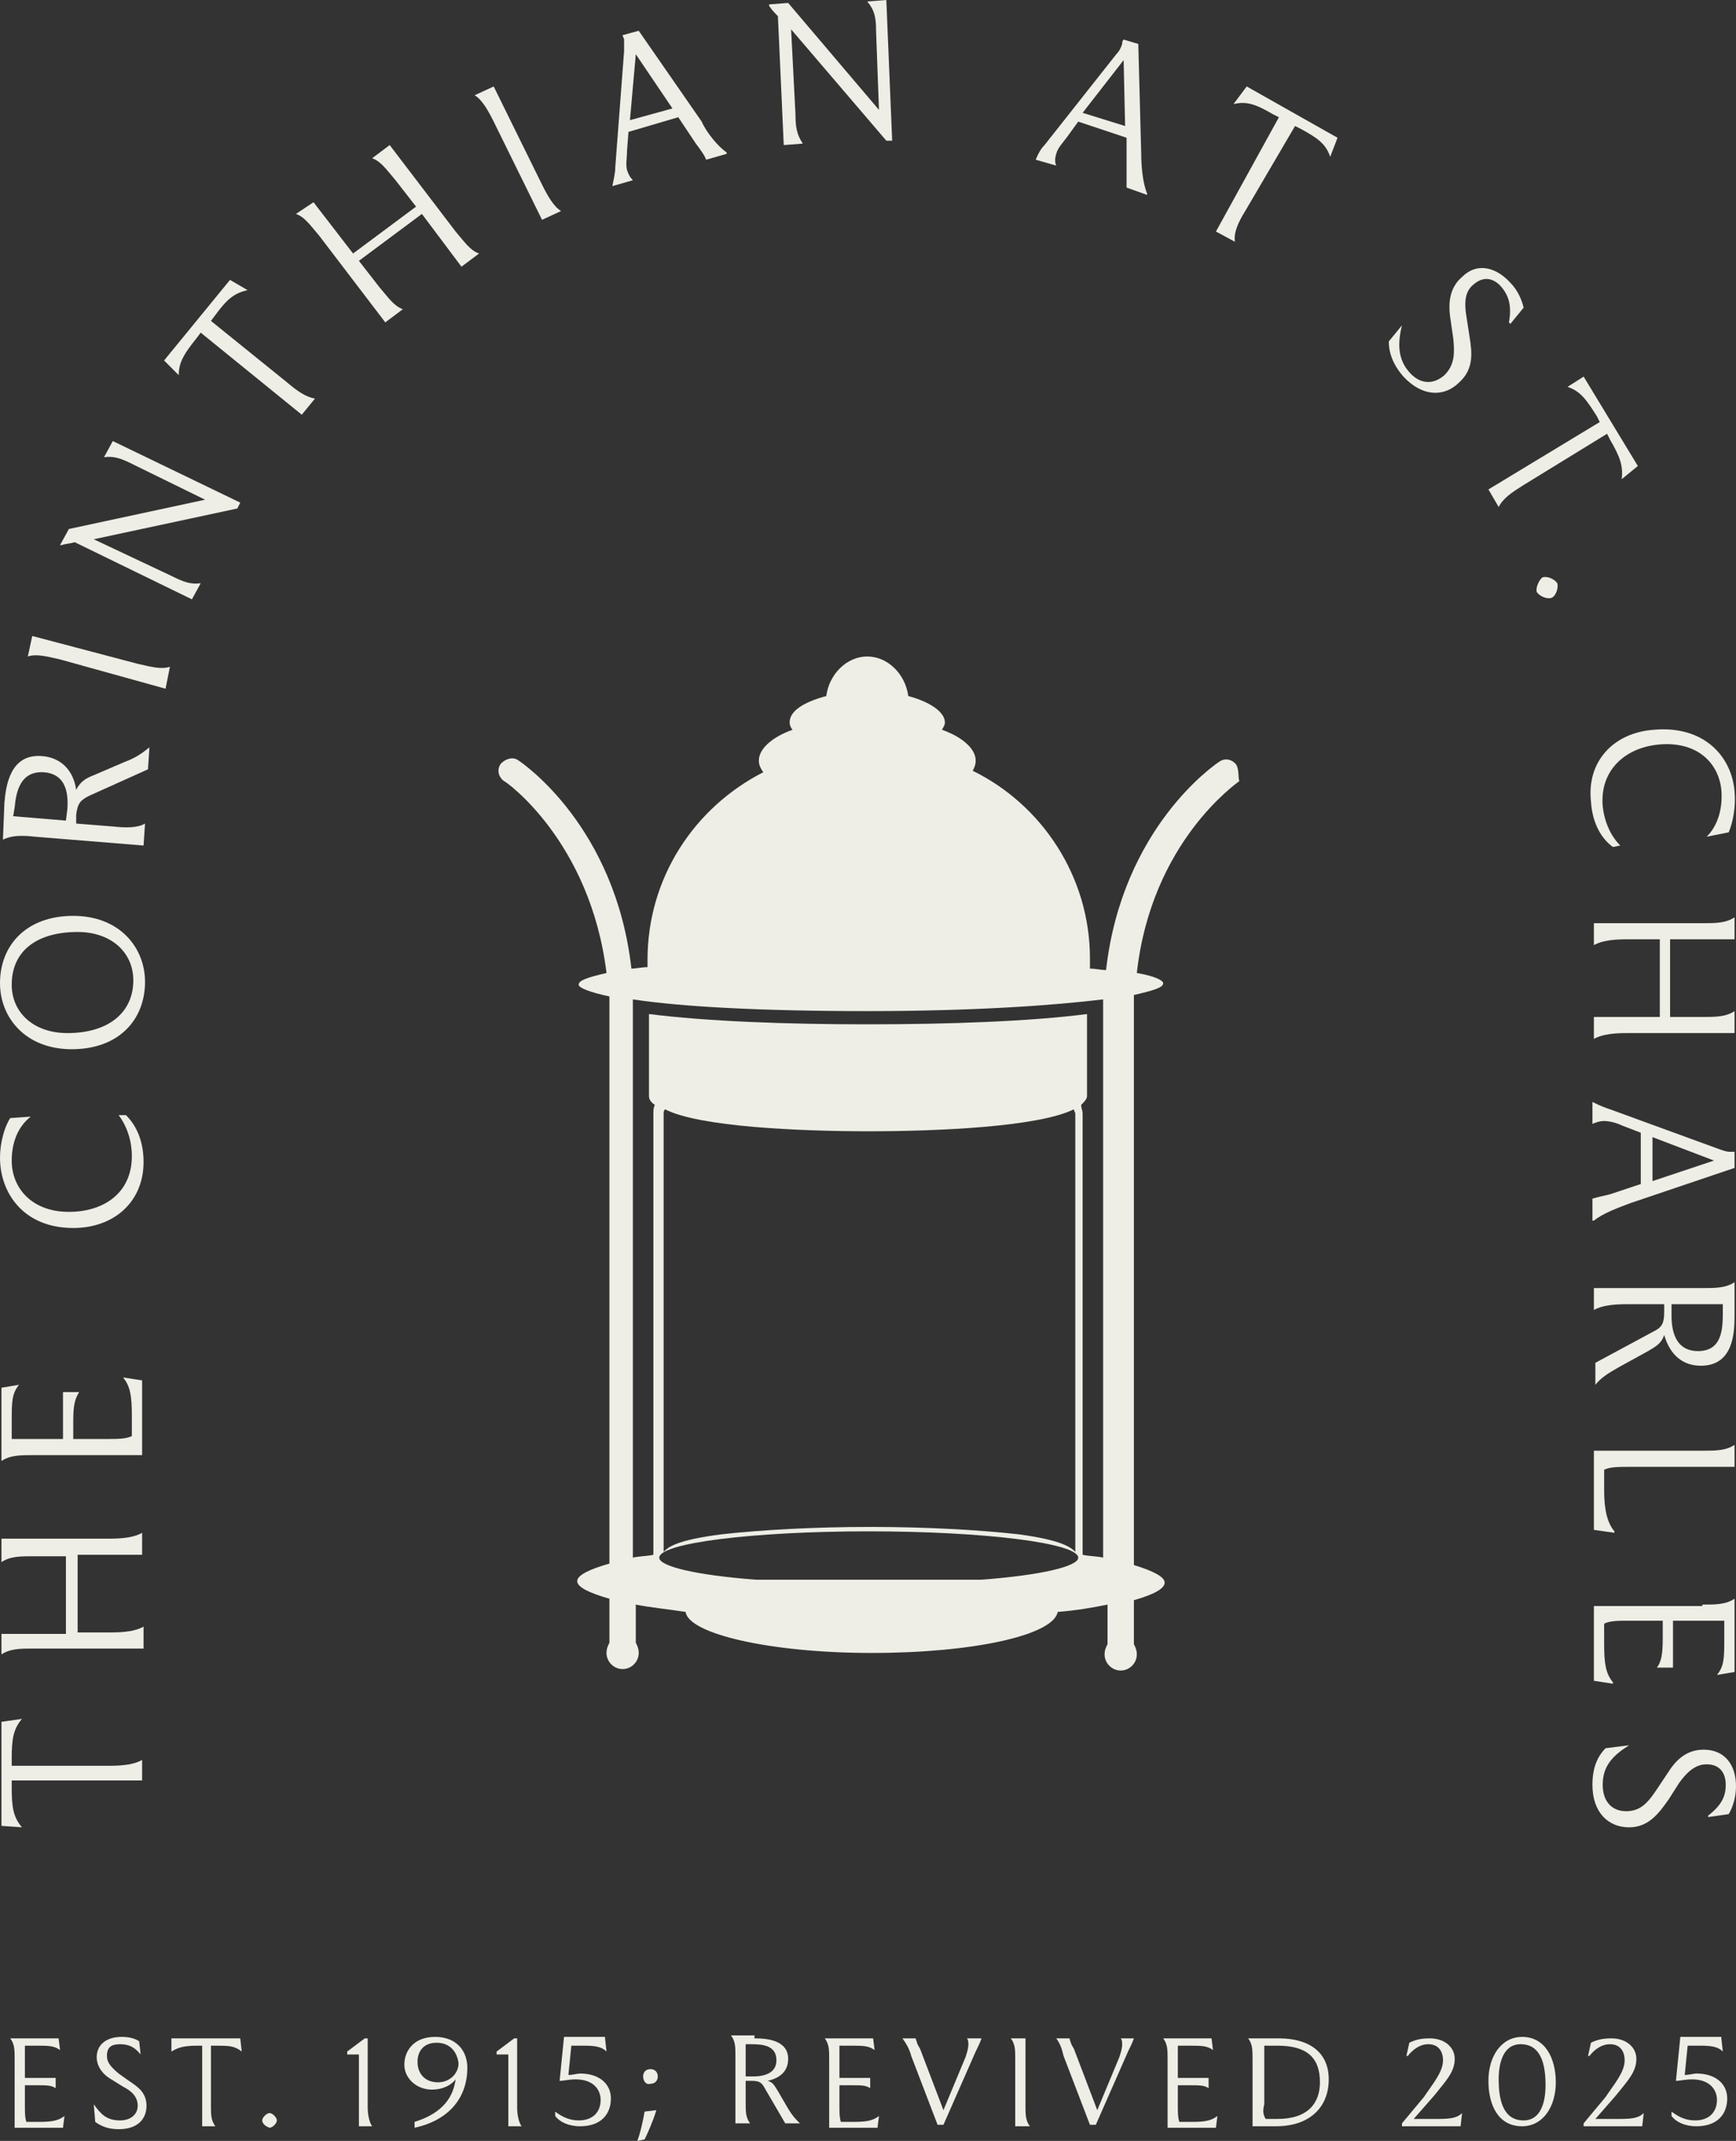 <svg width="116" height="143" viewBox="0 0 116 143" fill="none" xmlns="http://www.w3.org/2000/svg">
<rect x="0" y="0" width="116" height="143" fill="#333333" stroke="none"/>
<path d="M0.098 121.956V115.007L1.468 114.811C0.881 115.496 0.783 116.181 0.783 117.454V117.943H7.342C8.223 117.943 9.006 117.845 9.495 117.552V118.922H0.783V119.411C0.783 120.684 0.881 121.369 1.468 122.054L0.098 121.956Z" fill="#EEEEE6"/>
<path d="M0.098 109.134H4.405V103.947H2.251C1.37 103.947 0.685 103.947 0.098 104.338V102.772H7.342C8.223 102.772 9.006 102.674 9.495 102.381V103.849H5.188V109.036H7.44C8.321 109.036 9.104 108.938 9.593 108.645V110.113H2.251C1.37 110.113 0.685 110.113 0.098 110.504V109.134Z" fill="#EEEEE6"/>
<path d="M2.251 97.193C1.37 97.193 0.685 97.193 0.098 97.585V92.691L1.273 92.495C0.783 93.082 0.783 93.669 0.783 94.942V96.116H4.209V92.984H5.286C4.992 93.474 4.895 93.865 4.895 94.942V96.116H7.146C7.831 96.116 8.419 96.116 8.81 95.921V94.55C8.81 93.278 8.712 92.593 8.223 92.005L9.495 92.201V97.193H2.251Z" fill="#EEEEE6"/>
<path d="M2.056 74.583C1.175 75.268 0.783 76.345 0.783 77.519C0.783 79.379 2.154 80.945 4.601 80.945C6.95 80.945 8.81 79.673 8.81 77.226C8.81 76.247 8.516 75.268 7.929 74.485H8.419C9.006 75.073 9.593 76.051 9.593 77.617C9.593 80.26 7.635 82.022 4.895 82.022C1.566 82.022 0 79.673 0 77.324C0 76.345 0.294 75.268 0.685 74.681L2.056 74.583Z" fill="#EEEEE6"/>
<path d="M4.895 61.174C8.027 61.174 9.691 63.327 9.691 65.578C9.691 68.123 7.929 70.081 4.797 70.081C1.664 70.081 0 67.927 0 65.676C0 63.131 1.762 61.174 4.895 61.174ZM5.188 62.251C2.447 62.251 0.783 63.523 0.783 65.774C0.783 67.634 2.251 69.004 4.503 69.004C7.244 69.004 8.908 67.634 8.908 65.481C8.908 63.621 7.44 62.251 5.188 62.251Z" fill="#EEEEE6"/>
<path d="M0.294 53.637C0.392 52.463 0.685 50.309 2.839 50.505C4.013 50.603 4.895 51.386 5.09 52.756C5.384 52.169 5.776 51.973 6.265 51.778L8.321 50.897C9.104 50.603 9.495 50.309 9.985 49.918L9.887 51.386L5.971 53.148C5.384 53.441 5.188 53.637 5.09 54.42V55.008L7.538 55.203C8.419 55.301 9.202 55.301 9.691 55.008L9.593 56.476L2.349 55.888C1.468 55.791 0.783 55.791 0.196 56.084L0.294 53.637ZM0.881 54.518L4.405 54.812L4.503 54.029C4.601 52.658 4.209 51.68 2.937 51.582C1.37 51.484 1.077 52.854 0.979 53.931L0.881 54.518Z" fill="#EEEEE6"/>
<path d="M2.154 42.479L9.202 44.339C10.083 44.535 10.768 44.73 11.355 44.535L11.062 46.003L4.013 44.045C3.132 43.849 2.447 43.654 1.86 43.849L2.154 42.479Z" fill="#EEEEE6"/>
<path d="M12.824 40.032L4.992 36.215C4.699 36.313 4.405 36.313 4.111 36.411H4.013L4.601 35.334L13.705 33.377L8.908 31.027C8.125 30.636 7.635 30.44 6.95 30.538L7.538 29.461L16.054 33.572L15.858 33.964L6.265 36.019L11.453 38.466C12.236 38.858 12.726 39.053 13.411 38.956L12.824 40.032Z" fill="#EEEEE6"/>
<path d="M10.964 24.078L15.369 18.695L16.544 19.38C15.662 19.576 15.173 19.967 14.39 21.044L14.096 21.435L19.186 25.546C19.872 26.134 20.459 26.525 21.046 26.623L20.165 27.7L13.411 22.218L13.117 22.61C12.334 23.589 11.943 24.176 11.943 25.057L10.964 24.078Z" fill="#EEEEE6"/>
<path d="M20.948 13.507L23.592 16.933L27.801 13.801L26.43 12.039C25.843 11.354 25.451 10.767 24.864 10.571L26.039 9.69L30.444 15.465C31.031 16.15 31.423 16.737 32.01 16.933L30.835 17.814L28.192 14.29L23.983 17.422L25.354 19.184C25.941 19.869 26.332 20.456 26.92 20.652L25.745 21.533L21.34 15.758C20.753 15.073 20.361 14.486 19.774 14.29L20.948 13.507Z" fill="#EEEEE6"/>
<path d="M32.989 5.775L36.219 12.333C36.611 13.116 37.002 13.801 37.492 14.095L36.219 14.682L32.989 8.124C32.597 7.341 32.206 6.656 31.716 6.362L32.989 5.775Z" fill="#EEEEE6"/>
<path d="M41.114 11.158L41.701 3.426C41.701 3.132 41.701 2.936 41.701 2.643C41.701 2.545 41.603 2.447 41.603 2.349L42.68 2.055L46.889 8.124C47.183 8.809 47.966 9.788 48.554 10.179V10.277L47.183 10.669C47.085 10.375 46.792 9.984 46.498 9.592L45.323 7.83L41.995 8.809L41.897 10.082C41.897 10.571 41.799 10.962 41.897 11.354C41.995 11.648 42.093 11.843 42.289 12.039L40.918 12.431C41.016 11.941 41.114 11.55 41.114 11.158ZM44.932 7.243L42.484 3.621L42.093 8.026L44.932 7.243Z" fill="#EEEEE6"/>
<path d="M52.371 9.69L51.98 1.077C51.784 0.881 51.588 0.685 51.392 0.392V0.294L52.665 0.196L58.734 7.341L58.538 2.055C58.538 1.175 58.441 0.685 57.951 0.098L59.224 0L59.615 9.396H59.224L52.861 1.958L53.154 7.635C53.154 8.515 53.252 9.005 53.644 9.592L52.371 9.69Z" fill="#EEEEE6"/>
<path d="M69.796 9.69L74.592 3.621C74.788 3.426 74.886 3.23 74.984 2.936C74.984 2.838 74.984 2.741 75.082 2.643L76.061 2.936L76.257 10.277C76.257 11.06 76.354 12.235 76.648 12.92V13.018L75.278 12.528C75.278 12.235 75.278 11.745 75.278 11.354V9.201L72.047 8.124L71.264 9.201C70.971 9.592 70.677 9.886 70.579 10.277C70.481 10.571 70.481 10.864 70.579 11.06L69.208 10.669C69.404 10.179 69.6 9.886 69.796 9.69ZM75.18 8.418L75.082 4.013L72.341 7.537L75.18 8.418Z" fill="#EEEEE6"/>
<path d="M83.305 5.775L89.374 9.201L88.884 10.473C88.591 9.592 88.003 9.201 86.927 8.613L86.535 8.418L83.207 14.095C82.717 14.877 82.424 15.563 82.522 16.15L81.249 15.465L85.458 7.83L85.067 7.635C83.892 6.949 83.305 6.754 82.424 6.949L83.305 5.775Z" fill="#EEEEE6"/>
<path d="M93.681 21.729C93.387 22.904 93.387 23.98 94.171 24.861C94.856 25.644 95.737 25.742 96.52 25.057C97.205 24.372 97.205 23.589 97.107 22.61L96.911 21.24C96.716 19.967 97.009 19.086 97.695 18.499C98.673 17.52 99.946 17.814 100.925 18.89C101.414 19.38 101.708 20.065 101.806 20.554L100.925 21.631L100.827 21.533C101.023 20.456 100.827 19.771 100.338 19.184C99.848 18.597 99.163 18.401 98.478 18.988C97.988 19.38 97.792 19.967 97.988 21.142L98.184 22.414C98.38 23.589 98.478 24.665 97.499 25.546C96.52 26.525 95.052 26.525 93.779 25.155C93.094 24.372 92.8 23.589 92.8 22.806L93.681 21.729Z" fill="#EEEEE6"/>
<path d="M105.819 25.155L109.441 31.125L108.365 32.006C108.462 31.125 108.267 30.538 107.581 29.363L107.386 28.972L101.806 32.398C101.023 32.887 100.435 33.279 100.142 33.866L99.457 32.691L106.896 28.189L106.7 27.797C106.015 26.721 105.624 26.134 104.743 25.84L105.819 25.155Z" fill="#EEEEE6"/>
<path d="M103.078 38.564C103.372 38.466 103.862 38.662 104.057 38.956C104.155 39.249 103.96 39.836 103.666 39.934C103.372 40.032 102.883 39.836 102.687 39.543C102.589 39.249 102.883 38.662 103.078 38.564Z" fill="#EEEEE6"/>
<path d="M114.042 55.888C114.825 55.105 115.119 53.931 115.021 52.756C114.825 50.897 113.357 49.526 110.91 49.722C108.56 49.918 106.896 51.484 107.092 53.833C107.19 54.812 107.581 55.791 108.267 56.476L107.777 56.574C107.092 56.084 106.407 55.105 106.309 53.539C106.015 50.897 107.777 48.939 110.518 48.743C113.846 48.45 115.706 50.505 115.902 52.854C116 53.833 115.804 54.91 115.511 55.595L114.042 55.888Z" fill="#EEEEE6"/>
<path d="M115.902 62.74H111.595V67.927H113.749C114.63 67.927 115.315 67.927 115.902 67.536V69.004H108.658C107.777 69.004 106.994 69.102 106.505 69.396V67.927H110.91V62.74H108.658C107.777 62.74 106.994 62.838 106.505 63.131V61.663H113.749C114.63 61.663 115.315 61.663 115.902 61.272V62.74Z" fill="#EEEEE6"/>
<path d="M107.581 74.094L114.825 76.737C115.119 76.834 115.315 76.932 115.608 76.932C115.706 76.932 115.804 76.932 115.902 76.932V78.009L108.952 80.358C108.169 80.652 107.092 81.043 106.505 81.532H106.407V80.064C106.7 79.966 107.19 79.869 107.581 79.771L109.637 79.086V75.66L108.365 75.17C107.973 74.975 107.484 74.877 107.19 74.877C106.896 74.877 106.603 74.975 106.407 75.073V73.604C106.994 73.898 107.288 73.996 107.581 74.094ZM110.42 78.89L114.532 77.519L110.42 75.953V78.89Z" fill="#EEEEE6"/>
<path d="M115.902 87.895C115.902 89.069 115.804 91.222 113.651 91.222C112.476 91.222 111.595 90.537 111.203 89.167C111.008 89.754 110.616 89.95 110.127 90.244L108.169 91.32C107.484 91.712 106.994 92.005 106.603 92.495V91.027L110.42 88.971C111.008 88.678 111.203 88.482 111.203 87.601V87.112H108.658C107.777 87.112 106.994 87.209 106.505 87.503V86.035H113.749C114.63 86.035 115.315 86.035 115.902 85.643V87.895ZM115.217 87.112H111.693V87.895C111.693 89.265 112.182 90.244 113.455 90.244C115.021 90.244 115.119 88.873 115.119 87.699V87.112H115.217Z" fill="#EEEEE6"/>
<path d="M113.749 96.899C114.63 96.899 115.315 96.899 115.902 96.508V97.976H108.854C108.169 97.976 107.581 97.976 107.19 98.172V99.542C107.19 100.815 107.386 101.695 107.875 102.283V102.381L106.505 102.185V96.899H113.749Z" fill="#EEEEE6"/>
<path d="M113.749 107.177C114.63 107.177 115.315 107.177 115.902 106.785V111.679L114.727 111.875C115.217 111.287 115.217 110.7 115.217 109.428V108.253H111.791V111.385H110.714C111.008 110.994 111.105 110.504 111.105 109.428V108.253H108.854C108.169 108.253 107.581 108.253 107.19 108.449V109.819C107.19 111.092 107.288 111.777 107.777 112.364V112.462L106.505 112.266V107.274H113.749V107.177Z" fill="#EEEEE6"/>
<path d="M108.854 116.573C107.777 117.258 107.092 117.943 107.092 119.216C107.092 120.292 107.679 120.977 108.658 120.977C109.637 120.977 110.127 120.39 110.714 119.509L111.497 118.335C112.182 117.258 112.965 116.867 113.846 116.867C115.217 116.867 116 117.845 116 119.313C116 119.999 115.804 120.684 115.511 121.173L114.14 121.369V121.271C115.021 120.586 115.315 119.999 115.315 119.216C115.315 118.433 114.923 117.845 114.042 117.845C113.455 117.845 112.868 118.139 112.182 119.118L111.497 120.194C110.812 121.173 110.127 122.054 108.854 122.054C107.484 122.054 106.407 121.075 106.407 119.216C106.407 118.139 106.7 117.356 107.288 116.769L108.854 116.573Z" fill="#EEEEE6"/>
<path d="M0.979 137.519C0.979 136.932 0.979 136.54 0.685 136.149H3.916L4.013 136.932C3.622 136.638 3.23 136.638 2.447 136.638H1.664V138.791H3.72V139.476C3.426 139.281 3.132 139.281 2.447 139.281H1.664V140.651C1.664 141.14 1.664 141.434 1.762 141.728H2.643C3.524 141.728 3.916 141.63 4.307 141.336L4.209 142.119H0.979V137.519Z" fill="#EEEEE6"/>
<path d="M6.265 140.553C6.754 141.238 7.146 141.63 8.027 141.63C8.712 141.63 9.202 141.238 9.202 140.651C9.202 140.064 8.81 139.672 8.223 139.378L7.44 138.889C6.754 138.498 6.461 137.91 6.461 137.421C6.461 136.54 7.146 136.051 8.125 136.051C8.614 136.051 9.006 136.149 9.3 136.344L9.397 137.225C9.006 136.736 8.614 136.54 8.027 136.54C7.44 136.54 7.146 136.736 7.146 137.323C7.146 137.715 7.342 138.008 7.929 138.498L8.614 138.987C9.202 139.379 9.789 139.77 9.789 140.651C9.789 141.532 9.202 142.217 7.929 142.217C7.244 142.217 6.754 142.021 6.363 141.728L6.265 140.553Z" fill="#EEEEE6"/>
<path d="M11.453 136.149H16.054L16.152 137.029C15.662 136.638 15.271 136.638 14.39 136.638H14.096V140.651C14.096 141.238 14.096 141.63 14.39 142.021H13.509V136.638H13.215C12.334 136.638 11.943 136.736 11.453 137.029V136.149Z" fill="#EEEEE6"/>
<path d="M17.522 141.63C17.522 141.434 17.816 141.14 18.012 141.14C18.208 141.14 18.501 141.434 18.501 141.63C18.501 141.825 18.208 142.119 18.012 142.119C17.718 142.021 17.522 141.825 17.522 141.63Z" fill="#EEEEE6"/>
<path d="M24.57 136.149V140.749C24.57 141.238 24.668 141.728 24.864 142.021H23.983V137.225H23.787C23.494 137.225 23.396 137.225 23.2 137.225V137.029L24.375 136.149H24.57Z" fill="#EEEEE6"/>
<path d="M31.227 138.106C31.227 140.162 29.954 141.63 27.703 142.119V141.728C29.269 141.238 30.248 140.357 30.444 138.889C30.15 139.281 29.563 139.574 28.878 139.574C27.801 139.574 27.018 138.791 27.018 137.91C27.018 137.029 27.605 136.051 29.073 136.051C30.542 136.051 31.227 137.029 31.227 138.106ZM29.171 136.442C28.29 136.442 27.899 137.029 27.899 137.715C27.899 138.498 28.388 139.085 29.269 139.085C30.052 139.085 30.64 138.498 30.64 137.812C30.542 137.029 30.052 136.442 29.171 136.442Z" fill="#EEEEE6"/>
<path d="M34.555 136.149V140.749C34.555 141.238 34.653 141.728 34.849 142.021H33.968V137.225H33.772C33.478 137.225 33.381 137.225 33.185 137.225V137.029L34.359 136.149H34.555Z" fill="#EEEEE6"/>
<path d="M40.429 136.149L40.527 137.029C40.233 136.736 39.841 136.638 39.058 136.638H38.177L37.981 138.595C38.275 138.595 38.569 138.498 38.765 138.498C40.037 138.498 40.82 139.183 40.82 140.162C40.82 141.238 40.135 142.021 38.765 142.021C37.981 142.021 37.394 141.728 37.1 141.336V141.042C37.492 141.336 37.981 141.63 38.667 141.63C39.646 141.63 40.135 141.042 40.135 140.259C40.135 139.574 39.646 138.889 38.471 138.889C37.981 138.889 37.688 138.987 37.394 138.987L37.688 136.051H40.429V136.149Z" fill="#EEEEE6"/>
<path d="M42.582 143C42.778 142.511 42.974 141.63 43.072 141.042L43.855 140.945C43.659 141.63 43.267 142.511 43.072 142.902L42.582 143ZM42.974 138.693C42.974 138.4 43.17 138.204 43.463 138.204C43.757 138.204 43.953 138.4 43.953 138.693C43.953 138.987 43.757 139.183 43.463 139.183C43.17 139.281 42.974 138.987 42.974 138.693Z" fill="#EEEEE6"/>
<path d="M50.413 136.149C51.197 136.149 52.665 136.246 52.665 137.519C52.665 138.302 52.175 138.791 51.294 138.987C51.686 139.085 51.784 139.378 51.98 139.672L52.665 140.847C52.959 141.336 53.154 141.532 53.448 141.825H52.469L51.099 139.476C50.903 139.085 50.707 138.987 50.218 138.987H49.826V140.455C49.826 141.042 49.826 141.434 50.12 141.825H49.141V137.323C49.141 136.736 49.141 136.344 48.847 135.953H50.413V136.149ZM49.826 136.54V138.693H50.316C51.197 138.693 51.882 138.4 51.882 137.617C51.882 136.638 51.001 136.54 50.218 136.54H49.826Z" fill="#EEEEE6"/>
<path d="M55.406 137.519C55.406 136.932 55.406 136.54 55.112 136.149H58.343L58.441 136.932C58.049 136.638 57.657 136.638 56.874 136.638H56.091V138.791H58.147V139.476C57.853 139.281 57.559 139.281 56.874 139.281H56.091V140.651C56.091 141.14 56.091 141.434 56.189 141.728H57.07C57.951 141.728 58.343 141.63 58.734 141.336L58.636 142.119H55.406V137.519Z" fill="#EEEEE6"/>
<path d="M60.3 136.149H61.181C61.279 136.442 61.279 136.54 61.475 136.834L63.041 140.945L64.51 137.421C64.608 137.127 64.706 136.834 64.706 136.54C64.706 136.442 64.706 136.246 64.608 136.149H65.587C65.489 136.442 65.293 136.834 65.195 137.029L63.041 141.923H62.65L60.888 137.323C60.79 136.932 60.594 136.54 60.3 136.149Z" fill="#EEEEE6"/>
<path d="M68.523 136.149V140.651C68.523 141.238 68.523 141.63 68.817 142.021H67.838V137.519C67.838 136.932 67.838 136.54 67.544 136.149H68.523Z" fill="#EEEEE6"/>
<path d="M70.579 136.149H71.46C71.558 136.442 71.558 136.54 71.754 136.834L73.32 140.945L74.788 137.421C74.886 137.127 74.984 136.834 74.984 136.54C74.984 136.442 74.984 136.246 74.886 136.149H75.767C75.669 136.442 75.473 136.834 75.376 137.029L73.222 141.923H72.83L71.068 137.323C70.971 136.932 70.873 136.54 70.579 136.149Z" fill="#EEEEE6"/>
<path d="M78.019 137.519C78.019 136.932 78.019 136.54 77.725 136.149H80.955L81.053 136.932C80.662 136.638 80.27 136.638 79.487 136.638H78.704V138.791H80.76V139.476C80.466 139.281 80.172 139.281 79.487 139.281H78.704V140.651C78.704 141.14 78.704 141.434 78.802 141.728H79.683C80.564 141.728 80.955 141.63 81.347 141.336L81.249 142.119H78.019V137.519Z" fill="#EEEEE6"/>
<path d="M85.458 136.149C87.416 136.149 88.787 137.029 88.787 138.889C88.787 140.749 87.514 142.021 85.263 142.021H83.696V137.519C83.696 136.932 83.696 136.54 83.403 136.149H85.458ZM84.577 141.532H85.36C87.416 141.532 88.199 140.455 88.199 139.085C88.199 137.421 87.318 136.638 85.36 136.638H84.479V140.553C84.381 140.945 84.381 141.238 84.577 141.532Z" fill="#EEEEE6"/>
<path d="M96.422 137.617C96.422 137.029 96.128 136.54 95.443 136.54C94.856 136.54 94.366 136.932 94.073 137.323H93.975L94.171 136.442C94.562 136.246 94.954 136.149 95.541 136.149C96.52 136.149 97.205 136.736 97.205 137.519C97.205 138.4 96.618 138.987 95.835 139.966L94.464 141.532H96.128C97.009 141.532 97.401 141.434 97.695 141.14L97.597 142.021H93.681V141.825L95.149 140.064C95.737 139.183 96.422 138.4 96.422 137.617Z" fill="#EEEEE6"/>
<path d="M103.959 139.085C103.959 140.749 103.078 142.021 101.708 142.021C100.142 142.021 99.457 140.651 99.457 138.987C99.457 137.323 100.338 136.051 101.708 136.051C103.274 136.051 103.959 137.519 103.959 139.085ZM103.274 139.281C103.274 137.91 102.981 136.54 101.61 136.54C100.435 136.54 100.142 137.812 100.142 138.889C100.142 140.259 100.435 141.63 101.806 141.63C102.981 141.63 103.274 140.357 103.274 139.281Z" fill="#EEEEE6"/>
<path d="M108.56 137.617C108.56 137.029 108.267 136.54 107.581 136.54C106.994 136.54 106.505 136.932 106.211 137.323H106.113L106.309 136.442C106.7 136.246 107.092 136.149 107.679 136.149C108.658 136.149 109.343 136.736 109.343 137.519C109.343 138.4 108.756 138.987 107.973 139.966L106.603 141.532H108.267C109.148 141.532 109.539 141.434 109.833 141.14L109.735 142.021H105.819V141.825L107.288 140.064C107.875 139.183 108.56 138.4 108.56 137.617Z" fill="#EEEEE6"/>
<path d="M115.021 136.149L115.119 137.029C114.825 136.736 114.434 136.638 113.651 136.638H112.77L112.574 138.595C112.868 138.595 113.161 138.498 113.357 138.498C114.63 138.498 115.413 139.183 115.413 140.162C115.413 141.238 114.727 142.021 113.357 142.021C112.574 142.021 111.987 141.728 111.693 141.336V141.042C112.084 141.336 112.574 141.63 113.259 141.63C114.238 141.63 114.727 141.042 114.727 140.259C114.727 139.574 114.238 138.889 113.063 138.889C112.574 138.889 112.28 138.987 111.987 138.987L112.28 136.051H115.021V136.149Z" fill="#EEEEE6"/>
<path d="M82.619 51.092C82.326 50.701 81.836 50.603 81.445 50.897C81.151 51.092 74.984 55.301 73.907 64.795C73.614 64.795 73.222 64.698 72.83 64.698V64.012C72.83 58.531 69.6 53.735 64.999 51.484C65.097 51.288 65.195 51.092 65.195 50.799C65.195 50.016 64.314 49.233 62.944 48.743C63.041 48.548 63.139 48.45 63.139 48.254C63.139 47.569 62.16 46.884 60.692 46.492C60.496 45.024 59.322 43.849 57.951 43.849C56.581 43.849 55.406 45.024 55.21 46.492C53.742 46.884 52.763 47.471 52.763 48.254C52.763 48.45 52.861 48.645 52.959 48.743C51.588 49.233 50.707 50.016 50.707 50.799C50.707 51.092 50.805 51.288 51.001 51.582C46.4 53.931 43.267 58.629 43.267 64.11V64.6C42.876 64.6 42.484 64.698 42.191 64.698C41.114 55.203 34.947 50.995 34.653 50.799C34.262 50.505 33.772 50.701 33.478 50.995C33.185 51.386 33.283 51.875 33.674 52.169C33.772 52.169 39.45 56.182 40.527 64.991C39.254 65.285 38.667 65.481 38.667 65.774C38.667 65.97 39.352 66.263 40.722 66.557C40.722 66.949 40.722 67.34 40.722 67.732V104.436C39.352 104.828 38.569 105.219 38.569 105.611C38.569 106.002 39.352 106.394 40.722 106.785V109.721C40.624 109.917 40.527 110.113 40.527 110.407C40.527 110.994 41.016 111.483 41.603 111.483C42.191 111.483 42.68 110.994 42.68 110.407C42.68 110.113 42.582 109.917 42.484 109.721V107.177C43.463 107.372 44.54 107.47 45.813 107.666C46.008 109.134 51.49 110.407 58.245 110.407C64.999 110.407 70.383 109.232 70.677 107.666C71.949 107.568 73.026 107.372 74.005 107.177V109.819C73.907 110.015 73.809 110.211 73.809 110.504C73.809 111.092 74.299 111.581 74.886 111.581C75.473 111.581 75.963 111.092 75.963 110.504C75.963 110.211 75.865 110.015 75.767 109.819V106.883C77.138 106.491 77.823 106.1 77.823 105.708C77.823 105.317 77.04 104.925 75.767 104.534V67.732C75.767 67.34 75.767 66.851 75.767 66.459C77.04 66.166 77.725 65.97 77.725 65.676C77.725 65.481 77.138 65.187 75.963 64.991C76.942 56.182 82.717 52.267 82.815 52.169C82.717 51.973 82.815 51.484 82.619 51.092ZM58.049 75.562C62.65 75.562 69.404 75.268 71.754 74.094C71.754 74.192 71.852 74.29 71.852 74.387V103.653C71.558 103.359 70.971 102.87 68.034 102.478C65.391 102.185 61.867 101.989 58.147 101.989C54.427 101.989 50.903 102.185 48.26 102.478C45.127 102.87 44.638 103.359 44.344 103.653V74.387C44.344 74.29 44.344 74.192 44.442 74.094C46.694 75.268 53.448 75.562 58.049 75.562ZM50.511 105.513C46.596 105.219 44.051 104.632 44.051 104.044C44.051 103.066 50.316 102.283 58.049 102.283C65.782 102.283 72.047 103.066 72.047 104.044C72.047 104.632 69.502 105.219 65.587 105.513H50.511ZM72.341 103.849V74.387C72.341 74.192 72.243 73.996 72.243 73.8C72.439 73.604 72.635 73.409 72.635 73.213V67.732C68.817 68.221 63.531 68.417 57.951 68.417C52.469 68.417 47.281 68.221 43.365 67.732V73.213C43.365 73.409 43.463 73.604 43.757 73.8C43.659 73.996 43.659 74.192 43.659 74.387V103.849C43.267 103.947 42.582 103.947 42.289 104.044V67.732C42.289 67.438 42.289 67.046 42.289 66.753C45.519 67.242 50.805 67.536 57.951 67.536C65.195 67.536 70.481 67.144 73.711 66.753C73.711 67.046 73.711 67.438 73.711 67.732V104.044C73.418 103.947 72.733 103.947 72.341 103.849Z" fill="#EEEEE6"/>
</svg>
